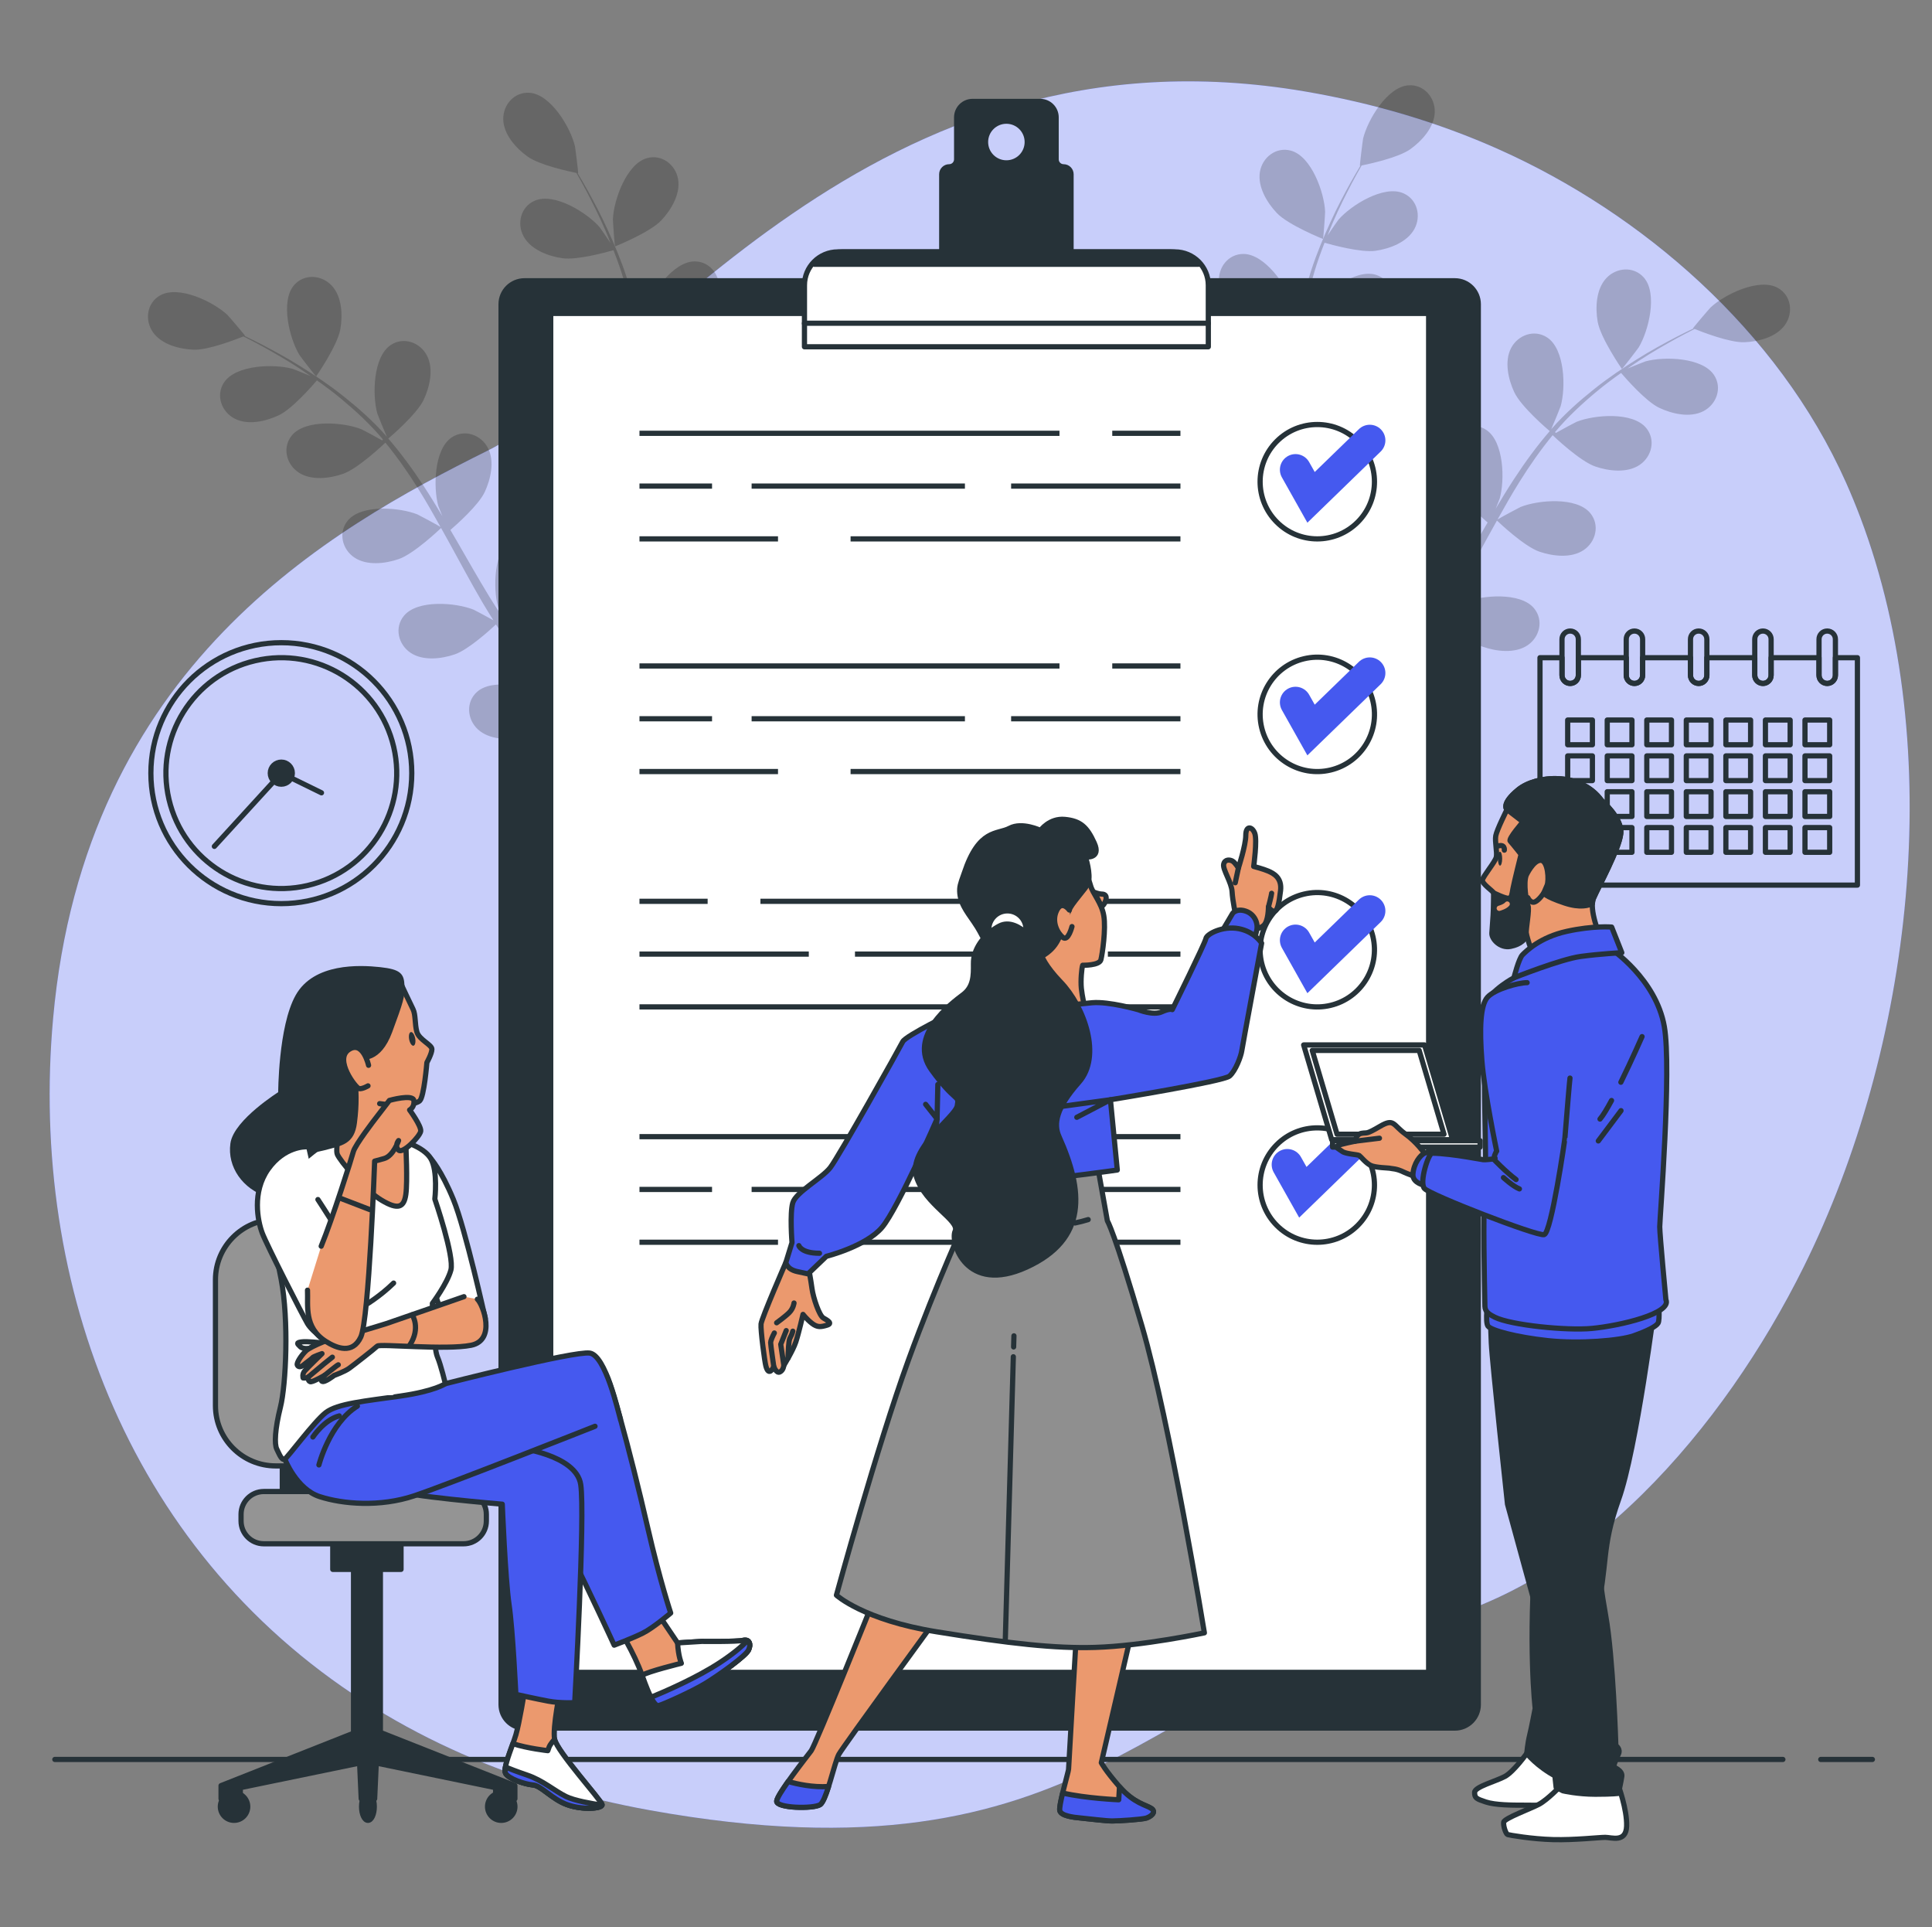 <?xml version="1.0" encoding="UTF-8"?> <svg xmlns="http://www.w3.org/2000/svg" width="371" height="370" viewBox="0 0 371 370" fill="none"><rect x="0" y="0" width="371" height="370" fill="#808080" stroke="none"/><path d="M346.365 243.223C331.083 274.037 303.982 305.982 271.007 312.122C221.184 321.404 209.868 362.844 124.871 347.557C111.619 345.175 99.569 341.48 88.683 336.693C82.831 334.12 77.317 331.222 72.14 328.039C25.133 299.209 5.566 246.911 10.197 195.529C16.279 127.949 63.3 101.606 93.586 86.547C123.872 71.488 167.033 3.272 250.713 17.579C263.47 19.766 276.007 23.389 287.913 28.723C315.093 40.882 341.388 63.281 354.493 92.656C355.476 94.863 356.395 97.11 357.259 99.389C374.094 143.978 367.201 201.214 346.365 243.223Z" fill="#4559EF"></path><path opacity="0.7" d="M346.365 243.223C331.083 274.037 303.982 305.982 271.007 312.122C221.184 321.404 209.868 362.844 124.871 347.557C111.619 345.175 99.569 341.48 88.683 336.693C82.831 334.12 77.317 331.222 72.14 328.039C25.133 299.209 5.566 246.911 10.197 195.529C16.279 127.949 63.3 101.606 93.586 86.547C123.872 71.488 167.033 3.272 250.713 17.579C263.47 19.766 276.007 23.389 287.913 28.723C315.093 40.882 341.388 63.281 354.493 92.656C355.476 94.863 356.395 97.11 357.259 99.389C374.094 143.978 367.201 201.214 346.365 243.223Z" fill="white"></path><path d="M349.637 337.794H359.552" stroke="#263238" stroke-miterlimit="10" stroke-linecap="round" stroke-linejoin="round"></path><path d="M10.531 337.794H342.365" stroke="#263238" stroke-miterlimit="10" stroke-linecap="round" stroke-linejoin="round"></path><g opacity="0.2"><path d="M245.169 40.878C247.369 43.212 254.046 45.88 254.052 45.882C254.121 45.91 254.475 40.947 254.461 40.631C254.303 36.977 251.849 30.01 247.901 28.924C245.055 28.141 242.413 30.196 241.941 32.988C241.459 35.838 243.294 38.891 245.169 40.878Z" fill="black"></path><path d="M311.448 70.833C311.49 70.894 314.523 66.95 314.686 66.679C316.57 63.544 318.367 56.38 315.672 53.295C313.731 51.073 310.394 51.329 308.46 53.397C306.485 55.509 306.332 59.068 306.799 61.759C307.348 64.919 311.445 70.828 311.448 70.833Z" fill="black"></path><path d="M341.399 55.276C337.824 53.277 331.186 56.514 328.507 59.004C328.275 59.22 325.042 63.002 325.112 63.031C325.112 63.031 325.176 63.057 325.192 63.064C324.139 63.566 323.017 64.119 321.804 64.745C319.571 65.921 317.06 67.271 314.425 68.923C311.789 70.568 308.969 72.43 306.177 74.658C303.376 76.887 300.542 79.376 297.955 82.318C297.926 82.351 297.9 82.39 297.87 82.423C298.359 81.328 299.626 78.219 299.696 77.969C300.686 74.448 300.527 67.063 297.114 64.799C294.654 63.169 291.503 64.297 290.184 66.803C288.838 69.362 289.629 72.834 290.79 75.307C292.1 78.095 297.188 82.423 297.594 82.767C295.156 85.59 292.882 88.687 290.754 91.947C289.536 93.81 288.366 95.723 287.218 97.657C287.611 96.696 287.955 95.834 287.99 95.708C288.979 92.188 288.82 84.802 285.407 82.539C282.947 80.908 279.796 82.037 278.478 84.542C277.131 87.101 277.923 90.573 279.084 93.046C280.262 95.555 284.526 99.332 285.667 100.316C285.235 101.063 284.794 101.804 284.365 102.551C282.302 106.14 280.259 109.731 278.147 113.191C277.403 114.411 276.626 115.585 275.853 116.762C276.201 115.908 276.487 115.187 276.519 115.072C277.508 111.55 277.35 104.166 273.935 101.902C271.476 100.271 268.325 101.4 267.006 103.905C265.66 106.463 266.452 109.936 267.613 112.409C268.737 114.803 272.642 118.324 273.993 119.501C273.164 120.682 272.338 121.867 271.482 122.975C270.88 123.718 270.352 124.476 269.707 125.189C269.083 125.908 268.465 126.62 267.852 127.325C266.623 128.64 265.363 130.004 264.132 131.256C263.282 132.133 262.457 132.954 261.628 133.783C262.383 132.578 263.809 130.187 263.906 129.973C264.91 127.76 265.664 123.788 265.172 120.561C265.323 120.236 265.444 119.898 265.531 119.549C266.213 116.801 264.611 113.862 261.69 113.443C257.635 112.862 252.604 118.269 250.999 121.556C250.904 121.75 250.113 123.968 249.636 125.376C249.791 124.506 249.95 123.663 250.098 122.765C250.402 120.992 250.654 119.214 250.932 117.301C251.033 116.373 251.136 115.435 251.239 114.489C251.362 113.552 251.372 112.547 251.445 111.567C251.563 109.291 251.573 106.979 251.531 104.649C253.085 104.912 258.614 105.765 261.271 105.081C263.917 104.401 267.097 102.798 268.212 100.131C269.302 97.519 268.165 94.371 265.34 93.514C261.421 92.324 255.628 96.907 253.544 99.913C253.414 100.1 252.161 102.425 251.498 103.716C251.462 102.315 251.433 100.918 251.35 99.503C251.112 95.418 250.745 91.291 250.396 87.171C250.288 85.909 250.197 84.651 250.099 83.391C250.651 83.491 257.202 84.647 260.178 83.882C262.824 83.202 266.005 81.6 267.119 78.931C268.21 76.319 267.072 73.171 264.248 72.314C260.328 71.125 254.536 75.708 252.452 78.713C252.295 78.939 250.497 82.287 250.082 83.161C249.87 80.388 249.683 77.621 249.612 74.886C249.507 71.113 249.612 67.406 249.98 63.821C250.237 63.868 257.068 65.106 260.117 64.322C262.762 63.642 265.943 62.04 267.057 59.371C268.149 56.759 267.01 53.611 264.187 52.754C260.267 51.565 254.474 56.148 252.39 59.153C252.253 59.351 250.88 61.901 250.256 63.129C250.133 63.091 250.156 63.098 250.033 63.06C250.473 59.224 251.383 55.565 252.403 52.181C252.991 50.22 253.661 48.378 254.354 46.601C255.602 46.962 261.327 48.549 264.149 48.146C266.854 47.761 270.191 46.518 271.592 43.988C272.963 41.512 272.177 38.257 269.464 37.096C265.699 35.484 259.438 39.403 257.037 42.161C256.907 42.311 255.748 43.983 254.921 45.213C255.246 44.416 255.567 43.587 255.894 42.83C257.112 39.983 258.404 37.45 259.566 35.217C260.237 33.953 260.869 32.822 261.472 31.771C262.882 31.486 268.551 30.267 270.827 28.639C273.05 27.05 275.439 24.409 275.517 21.519C275.592 18.689 273.395 16.163 270.453 16.382C266.368 16.687 262.617 23.049 261.757 26.604C261.683 26.911 261.073 31.849 261.147 31.835C261.147 31.835 261.216 31.822 261.232 31.818C260.632 32.818 260.001 33.898 259.334 35.09C258.121 37.302 256.77 39.813 255.484 42.645C254.192 45.471 252.867 48.579 251.768 51.977C250.662 55.383 249.671 59.022 249.136 62.903C249.13 62.946 249.129 62.993 249.123 63.037C248.928 61.853 248.269 58.561 248.189 58.314C247.072 54.832 242.866 48.76 238.77 48.755C235.819 48.751 233.813 51.431 234.095 54.248C234.383 57.125 236.959 59.585 239.292 61.007C241.922 62.611 248.554 63.413 249.082 63.475C248.606 67.176 248.418 71.013 248.442 74.906C248.452 77.132 248.533 79.373 248.642 81.619C248.44 80.601 248.251 79.692 248.211 79.568C247.093 76.085 242.887 70.013 238.791 70.008C235.84 70.004 233.834 72.684 234.117 75.501C234.405 78.378 236.981 80.838 239.314 82.26C241.68 83.702 247.321 84.5 248.816 84.692C248.867 85.553 248.908 86.414 248.962 87.275C249.222 91.406 249.498 95.528 249.646 99.579C249.698 101.007 249.698 102.414 249.703 103.823C249.522 102.919 249.362 102.159 249.326 102.046C248.209 98.563 244.002 92.492 239.907 92.487C236.955 92.484 234.949 95.163 235.232 97.98C235.521 100.857 238.097 103.316 240.429 104.738C242.688 106.115 247.887 106.898 249.663 107.134C249.624 108.576 249.587 110.022 249.484 111.418C249.393 112.37 249.37 113.292 249.225 114.243C249.101 115.187 248.979 116.122 248.857 117.049C248.557 118.823 248.259 120.656 247.923 122.38C247.699 123.58 247.463 124.72 247.228 125.869C247.193 124.448 247.063 121.666 247.026 121.435C246.45 117.823 243.212 111.184 239.164 110.559C236.247 110.109 233.858 112.453 233.711 115.281C233.56 118.168 235.734 120.989 237.823 122.748C240.125 124.684 246.298 126.441 247.071 126.655C246.676 128.555 246.274 130.4 245.867 132.133C244.483 138.092 243.106 143.008 242.087 146.453L244.64 147.541C244.662 147.462 244.682 147.392 244.704 147.31C245.661 143.797 246.957 138.762 248.236 132.658C248.644 130.73 249.043 128.662 249.432 126.535C249.946 126.547 252.876 126.601 255.616 126.307C256.655 129.217 260.556 133.767 261.063 134.35C259.686 135.717 258.333 137.034 257.037 138.256C252.595 142.462 248.734 145.802 245.984 148.114L248.787 149.308C251.418 146.973 254.851 143.831 258.723 140.001C260.128 138.619 261.601 137.114 263.099 135.553C263.744 136.004 269.042 139.653 272.005 140.194C274.692 140.684 278.251 140.562 280.381 138.606C282.466 136.691 282.751 133.356 280.546 131.395C277.485 128.673 270.305 130.407 267.154 132.264C266.968 132.373 265.084 133.787 263.91 134.698C264.519 134.058 265.117 133.443 265.735 132.776C266.967 131.465 268.158 130.12 269.444 128.678C270.041 127.961 270.644 127.235 271.252 126.502C271.872 125.789 272.435 124.956 273.036 124.178C274.39 122.345 275.674 120.423 276.924 118.457C278.074 119.533 282.215 123.295 284.809 124.191C287.391 125.083 290.928 125.502 293.329 123.891C295.68 122.314 296.467 119.06 294.584 116.787C291.971 113.633 284.611 114.26 281.215 115.617C281.003 115.702 278.676 116.95 277.411 117.66C278.153 116.472 278.9 115.29 279.611 114.065C281.667 110.526 283.637 106.881 285.619 103.253C286.225 102.141 286.843 101.041 287.457 99.937C287.862 100.324 292.687 104.902 295.592 105.906C298.174 106.798 301.711 107.216 304.113 105.606C306.464 104.029 307.251 100.775 305.368 98.503C302.755 95.35 295.394 95.976 291.999 97.333C291.743 97.435 288.397 99.235 287.569 99.736C288.922 97.305 290.293 94.895 291.741 92.575C293.736 89.37 295.868 86.335 298.153 83.549C298.341 83.73 303.356 88.531 306.331 89.559C308.913 90.451 312.45 90.87 314.852 89.259C317.203 87.682 317.99 84.428 316.107 82.156C313.494 79.002 306.134 79.628 302.739 80.986C302.516 81.075 299.966 82.444 298.767 83.123C298.685 83.024 298.7 83.042 298.618 82.943C301.101 79.987 303.878 77.437 306.595 75.178C308.167 73.867 309.742 72.7 311.3 71.601C312.142 72.591 316.042 77.072 318.617 78.293C321.086 79.463 324.555 80.268 327.119 78.931C329.629 77.621 330.769 74.474 329.147 72.008C326.896 68.587 319.511 68.401 315.987 69.377C315.796 69.43 313.907 70.186 312.539 70.755C313.25 70.269 313.975 69.755 314.664 69.303C317.252 67.601 319.726 66.202 321.927 64.98C323.185 64.295 324.335 63.701 325.418 63.157C326.752 63.697 332.152 65.806 334.949 65.705C337.679 65.606 341.129 64.722 342.788 62.353C344.413 60.035 343.974 56.716 341.399 55.276Z" fill="black"></path></g><g opacity="0.2"><path d="M126.989 42.308C124.789 44.642 118.111 47.31 118.106 47.312C118.036 47.34 117.682 42.377 117.696 42.061C117.854 38.407 120.308 31.44 124.257 30.354C127.101 29.572 129.744 31.627 130.216 34.418C130.698 37.269 128.863 40.321 126.989 42.308Z" fill="black"></path><path d="M60.711 72.264C60.669 72.325 57.636 68.381 57.473 68.11C55.589 64.976 53.792 57.811 56.487 54.726C58.428 52.504 61.766 52.76 63.699 54.828C65.674 56.94 65.827 60.499 65.36 63.19C64.811 66.35 60.714 72.26 60.711 72.264Z" fill="black"></path><path d="M30.758 56.707C34.333 54.708 40.971 57.946 43.65 60.436C43.882 60.651 47.115 64.433 47.045 64.462C47.045 64.462 46.981 64.489 46.965 64.495C48.018 64.998 49.139 65.55 50.353 66.177C52.586 67.352 55.097 68.702 57.731 70.355C60.368 71.999 63.188 73.861 65.98 76.089C68.781 78.318 71.615 80.807 74.202 83.749C74.231 83.783 74.257 83.821 74.287 83.854C73.798 82.759 72.531 79.65 72.46 79.4C71.471 75.879 71.629 68.494 75.043 66.231C77.503 64.6 80.654 65.728 81.973 68.234C83.32 70.793 82.528 74.265 81.367 76.738C80.058 79.526 74.97 83.854 74.564 84.198C77.002 87.022 79.275 90.118 81.403 93.378C82.621 95.241 83.791 97.154 84.94 99.088C84.547 98.127 84.203 97.265 84.168 97.14C83.179 93.619 83.338 86.234 86.751 83.971C89.21 82.34 92.361 83.468 93.68 85.973C95.027 88.532 94.235 92.004 93.074 94.477C91.896 96.986 87.632 100.763 86.49 101.748C86.923 102.494 87.363 103.235 87.793 103.983C89.856 107.572 91.899 111.163 94.011 114.623C94.754 115.843 95.531 117.017 96.305 118.194C95.957 117.34 95.671 116.619 95.639 116.504C94.649 112.982 94.808 105.598 98.222 103.334C100.681 101.703 103.833 102.832 105.151 105.337C106.498 107.895 105.706 111.368 104.545 113.841C103.421 116.235 99.516 119.756 98.164 120.933C98.993 122.114 99.82 123.299 100.676 124.407C101.278 125.15 101.805 125.907 102.45 126.62C103.075 127.34 103.693 128.052 104.306 128.757C105.535 130.072 106.794 131.436 108.026 132.688C108.875 133.565 109.701 134.386 110.53 135.215C109.775 134.01 108.348 131.618 108.252 131.405C107.248 129.192 106.494 125.22 106.985 121.993C106.835 121.668 106.714 121.329 106.627 120.981C105.945 118.233 107.547 115.294 110.468 114.875C114.522 114.294 119.554 119.701 121.158 122.988C121.253 123.182 122.044 125.4 122.522 126.808C122.367 125.937 122.208 125.095 122.06 124.197C121.756 122.424 121.504 120.646 121.226 118.733C121.124 117.805 121.022 116.867 120.919 115.921C120.795 114.984 120.785 113.979 120.713 112.999C120.595 110.723 120.585 108.411 120.626 106.082C119.073 106.344 113.544 107.198 110.886 106.514C108.241 105.834 105.06 104.231 103.945 101.563C102.855 98.951 103.992 95.803 106.816 94.946C110.736 93.757 116.529 98.34 118.613 101.346C118.743 101.533 119.996 103.858 120.659 105.149C120.695 103.748 120.724 102.351 120.807 100.936C121.044 96.85 121.412 92.723 121.761 88.604C121.869 87.342 121.96 86.084 122.058 84.824C121.505 84.924 114.955 86.079 111.979 85.314C109.333 84.634 106.152 83.032 105.038 80.364C103.947 77.752 105.085 74.604 107.909 73.747C111.829 72.558 117.621 77.14 119.705 80.145C119.862 80.372 121.659 83.72 122.075 84.594C122.287 81.82 122.473 79.053 122.545 76.319C122.65 72.546 122.545 68.838 122.177 65.254C121.92 65.3 115.089 66.538 112.04 65.755C109.395 65.075 106.213 63.472 105.1 60.804C104.008 58.192 105.147 55.043 107.971 54.187C111.891 52.998 117.683 57.581 119.767 60.586C119.904 60.783 121.278 63.334 121.901 64.561C122.024 64.523 122.002 64.531 122.125 64.493C121.685 60.657 120.775 56.998 119.755 53.614C119.167 51.653 118.497 49.811 117.804 48.034C116.556 48.395 110.831 49.982 108.009 49.579C105.305 49.194 101.967 47.95 100.566 45.421C99.195 42.944 99.98 39.69 102.693 38.529C106.458 36.917 112.719 40.835 115.121 43.594C115.251 43.743 116.41 45.416 117.237 46.646C116.912 45.849 116.591 45.02 116.265 44.262C115.046 41.415 113.754 38.883 112.592 36.65C111.921 35.385 111.289 34.255 110.687 33.204C109.276 32.919 103.608 31.699 101.331 30.071C99.109 28.483 96.719 25.841 96.641 22.952C96.566 20.121 98.763 17.596 101.705 17.814C105.79 18.119 109.541 24.482 110.401 28.037C110.475 28.344 111.086 33.282 111.012 33.268C111.012 33.268 110.943 33.255 110.926 33.251C111.527 34.251 112.158 35.33 112.825 36.523C114.037 38.735 115.389 41.246 116.675 44.078C117.967 46.904 119.291 50.012 120.39 53.41C121.497 56.816 122.487 60.454 123.022 64.335C123.028 64.379 123.029 64.426 123.035 64.469C123.23 63.285 123.89 59.994 123.969 59.747C125.086 56.264 129.292 50.193 133.388 50.187C136.34 50.184 138.346 52.863 138.064 55.681C137.775 58.557 135.199 61.017 132.867 62.44C130.236 64.043 123.604 64.846 123.077 64.908C123.552 68.609 123.74 72.446 123.717 76.338C123.706 78.564 123.626 80.806 123.517 83.052C123.719 82.033 123.908 81.124 123.947 81C125.066 77.518 129.272 71.446 133.367 71.441C136.318 71.437 138.324 74.117 138.042 76.934C137.754 79.811 135.177 82.271 132.844 83.692C130.478 85.135 124.838 85.933 123.342 86.125C123.291 86.986 123.25 87.847 123.196 88.707C122.937 92.839 122.66 96.96 122.513 101.011C122.46 102.439 122.461 103.847 122.456 105.256C122.636 104.352 122.796 103.592 122.832 103.478C123.95 99.996 128.156 93.924 132.252 93.919C135.203 93.916 137.209 96.596 136.926 99.413C136.638 102.289 134.062 104.749 131.729 106.171C129.471 107.548 124.272 108.331 122.496 108.567C122.535 110.009 122.571 111.454 122.674 112.851C122.766 113.802 122.788 114.725 122.933 115.676C123.057 116.62 123.179 117.555 123.301 118.481C123.601 120.256 123.899 122.089 124.235 123.812C124.46 125.012 124.696 126.153 124.93 127.302C124.966 125.88 125.095 123.099 125.132 122.867C125.709 119.256 128.946 112.617 132.995 111.991C135.911 111.541 138.3 113.886 138.448 116.713C138.599 119.601 136.425 122.422 134.335 124.181C132.033 126.116 125.86 127.873 125.087 128.088C125.482 129.987 125.883 131.832 126.291 133.566C127.675 139.525 129.053 144.44 130.072 147.886L127.518 148.974C127.497 148.894 127.477 148.824 127.454 148.743C126.498 145.229 125.201 140.195 123.922 134.091C123.514 132.163 123.116 130.095 122.726 127.967C122.212 127.98 119.283 128.034 116.542 127.739C115.503 130.649 111.603 135.199 111.095 135.782C112.472 137.149 113.825 138.466 115.122 139.687C119.563 143.894 123.424 147.233 126.174 149.545L123.371 150.739C120.74 148.404 117.307 145.263 113.435 141.432C112.031 140.05 110.557 138.545 109.059 136.984C108.414 137.435 103.116 141.084 100.154 141.625C97.466 142.115 93.906 141.993 91.778 140.037C89.692 138.122 89.407 134.787 91.612 132.826C94.673 130.104 101.853 131.838 105.004 133.694C105.19 133.804 107.074 135.217 108.248 136.129C107.639 135.489 107.041 134.873 106.424 134.206C105.191 132.896 104.001 131.55 102.714 130.109C102.117 129.391 101.514 128.665 100.906 127.932C100.287 127.219 99.723 126.387 99.123 125.609C97.769 123.776 96.485 121.853 95.235 119.887C94.084 120.963 89.943 124.725 87.349 125.621C84.767 126.513 81.23 126.932 78.83 125.321C76.479 123.744 75.691 120.49 77.574 118.218C80.187 115.064 87.547 115.69 90.944 117.048C91.155 117.132 93.482 118.381 94.748 119.09C94.006 117.902 93.258 116.721 92.547 115.495C90.491 111.957 88.522 108.311 86.54 104.683C85.934 103.571 85.316 102.471 84.702 101.367C84.297 101.754 79.471 106.333 76.566 107.336C73.984 108.228 70.447 108.647 68.046 107.036C65.695 105.459 64.908 102.206 66.791 99.934C69.404 96.78 76.764 97.406 80.159 98.763C80.415 98.865 83.762 100.666 84.591 101.166C83.237 98.735 81.866 96.326 80.418 94.005C78.423 90.8 76.291 87.765 74.006 84.979C73.818 85.16 68.803 89.962 65.828 90.989C63.246 91.881 59.709 92.3 57.307 90.689C54.956 89.112 54.169 85.858 56.052 83.587C58.665 80.433 66.025 81.059 69.421 82.416C69.644 82.505 72.193 83.874 73.392 84.554C73.474 84.454 73.459 84.472 73.541 84.373C71.058 81.418 68.281 78.867 65.564 76.608C63.992 75.297 62.417 74.131 60.859 73.031C60.017 74.021 56.117 78.503 53.542 79.724C51.073 80.894 47.604 81.699 45.041 80.362C42.531 79.052 41.391 75.904 43.012 73.439C45.263 70.017 52.648 69.831 56.172 70.807C56.363 70.861 58.252 71.616 59.62 72.185C58.909 71.7 58.184 71.186 57.495 70.733C54.907 69.031 52.433 67.632 50.232 66.41C48.974 65.726 47.824 65.132 46.741 64.587C45.408 65.127 40.007 67.237 37.21 67.135C34.48 67.036 31.03 66.152 29.371 63.783C27.744 61.466 28.183 58.147 30.758 56.707Z" fill="black"></path></g><path d="M352.45 126.269V129.639C352.45 130.509 351.747 131.212 350.877 131.212C350.007 131.212 349.304 130.509 349.304 129.639V126.269H340.106V129.639C340.106 130.509 339.403 131.212 338.54 131.212C337.67 131.212 336.967 130.509 336.967 129.639V126.269H327.769V129.639C327.769 130.509 327.066 131.212 326.196 131.212C325.326 131.212 324.623 130.509 324.623 129.639V126.269H315.433V129.639C315.433 130.509 314.73 131.212 313.859 131.212C312.989 131.212 312.286 130.509 312.286 129.639V126.269H303.089V129.639C303.089 130.07 302.915 130.468 302.629 130.753C302.343 131.038 301.947 131.212 301.515 131.212C300.652 131.212 299.949 130.509 299.949 129.639V126.269H295.723V169.931H356.679V126.269H352.45ZM305.789 163.629H301.04V158.887H305.789V163.629ZM305.789 156.75H301.04V152.002H305.789V156.75ZM305.789 149.865H301.04V145.124H305.789V149.865ZM305.789 142.986H301.04V138.237H305.789V142.986ZM313.384 163.629H308.636V158.887H313.384V163.629ZM313.384 156.75H308.636V152.002H313.384V156.75ZM313.384 149.865H308.636V145.124H313.384V149.865ZM313.384 142.986H308.636V138.237H313.384V142.986ZM320.974 163.629H316.232V158.887H320.974V163.629ZM320.974 156.75H316.232V152.002H320.974V156.75ZM320.974 149.865H316.232V145.124H320.974V149.865ZM320.974 142.986H316.232V138.237H320.974V142.986ZM328.57 163.629H323.821V158.887H328.57V163.629ZM328.57 156.75H323.821V152.002H328.57V156.75ZM328.57 149.865H323.821V145.124H328.57V149.865ZM328.57 142.986H323.821V138.237H328.57V142.986ZM336.165 163.629H331.417V158.887H336.165V163.629ZM336.165 156.75H331.417V152.002H336.165V156.75ZM336.165 149.865H331.417V145.124H336.165V149.865ZM336.165 142.986H331.417V138.237H336.165V142.986ZM343.761 163.629H339.013V158.887H343.761V163.629ZM343.761 156.75H339.013V152.002H343.761V156.75ZM343.761 149.865H339.013V145.124H343.761V149.865ZM343.761 142.986H339.013V138.237H343.761V142.986ZM351.351 163.629H346.609V158.887H351.351V163.629ZM351.351 156.75H346.609V152.002H351.351V156.75ZM351.351 149.865H346.609V145.124H351.351V149.865ZM351.351 142.986H346.609V138.237H351.351V142.986Z" stroke="#263238" stroke-miterlimit="10" stroke-linecap="round" stroke-linejoin="round"></path><path d="M352.451 122.725V129.639C352.451 130.509 351.748 131.212 350.878 131.212C350.008 131.212 349.305 130.509 349.305 129.639V122.725C349.305 121.855 350.008 121.152 350.878 121.152C351.309 121.152 351.707 121.326 351.992 121.611C352.277 121.896 352.451 122.286 352.451 122.725Z" stroke="#263238" stroke-miterlimit="10" stroke-linecap="round" stroke-linejoin="round"></path><path d="M340.105 122.725V129.639C340.105 130.509 339.402 131.212 338.538 131.212C337.668 131.212 336.965 130.509 336.965 129.639V122.725C336.965 121.855 337.668 121.152 338.538 121.152C338.97 121.152 339.359 121.326 339.645 121.611C339.931 121.896 340.105 122.286 340.105 122.725Z" stroke="#263238" stroke-miterlimit="10" stroke-linecap="round" stroke-linejoin="round"></path><path d="M327.768 122.725V129.639C327.768 130.509 327.065 131.212 326.194 131.212C325.324 131.212 324.621 130.509 324.621 129.639V122.725C324.621 121.855 325.324 121.152 326.194 121.152C326.633 121.152 327.023 121.326 327.308 121.611C327.593 121.896 327.768 122.286 327.768 122.725Z" stroke="#263238" stroke-miterlimit="10" stroke-linecap="round" stroke-linejoin="round"></path><path d="M315.432 122.725V129.639C315.432 130.509 314.729 131.212 313.858 131.212C312.988 131.212 312.285 130.509 312.285 129.639V122.725C312.285 121.855 312.988 121.152 313.858 121.152C314.297 121.152 314.687 121.326 314.972 121.611C315.258 121.896 315.432 122.286 315.432 122.725Z" stroke="#263238" stroke-miterlimit="10" stroke-linecap="round" stroke-linejoin="round"></path><path d="M303.089 122.725V129.639C303.089 130.07 302.915 130.468 302.63 130.753C302.344 131.038 301.947 131.212 301.516 131.212C300.652 131.212 299.949 130.509 299.949 129.639V122.725C299.949 122.286 300.123 121.896 300.409 121.611C300.694 121.326 301.084 121.152 301.516 121.152C302.386 121.151 303.089 121.855 303.089 122.725Z" stroke="#263238" stroke-miterlimit="10" stroke-linecap="round" stroke-linejoin="round"></path><path d="M54.022 173.486C67.856 173.486 79.071 162.271 79.071 148.437C79.071 134.603 67.856 123.388 54.022 123.388C40.188 123.388 28.973 134.603 28.973 148.437C28.973 162.271 40.188 173.486 54.022 173.486Z" stroke="#263238" stroke-miterlimit="10" stroke-linecap="round" stroke-linejoin="round"></path><path d="M59.06 170.007C70.977 167.225 78.383 155.31 75.601 143.393C72.82 131.476 60.904 124.071 48.987 126.852C37.071 129.634 29.665 141.549 32.447 153.466C35.228 165.383 47.144 172.788 59.06 170.007Z" stroke="#263238" stroke-miterlimit="10" stroke-linecap="round" stroke-linejoin="round"></path><path d="M54.019 150.553C55.188 150.553 56.135 149.606 56.135 148.437C56.135 147.268 55.188 146.32 54.019 146.32C52.85 146.32 51.902 147.268 51.902 148.437C51.902 149.606 52.85 150.553 54.019 150.553Z" fill="#263238" stroke="#263238" stroke-miterlimit="10" stroke-linecap="round" stroke-linejoin="round"></path><path d="M61.733 152.208L54.022 148.437L41.164 162.492" stroke="#263238" stroke-miterlimit="10" stroke-linecap="round" stroke-linejoin="round"></path><path d="M279.377 331.768H100.717C98.233 331.768 96.219 329.754 96.219 327.269V58.407C96.219 55.922 98.233 53.908 100.717 53.908H279.378C281.862 53.908 283.876 55.922 283.876 58.407V327.269C283.875 329.754 281.862 331.768 279.377 331.768Z" fill="#263238" stroke="#263238" stroke-miterlimit="10" stroke-linecap="round" stroke-linejoin="round"></path><path d="M274.339 60.18H105.754V321.07H274.339V60.18Z" fill="white" stroke="#263238" stroke-miterlimit="10" stroke-linecap="round" stroke-linejoin="round"></path><path d="M213.586 127.858H226.677" stroke="#263238" stroke-miterlimit="10"></path><path d="M122.797 127.858H203.452" stroke="#263238" stroke-miterlimit="10"></path><path d="M194.164 137.993H226.68" stroke="#263238" stroke-miterlimit="10"></path><path d="M144.332 137.993H185.293" stroke="#263238" stroke-miterlimit="10"></path><path d="M122.797 137.993H136.733" stroke="#263238" stroke-miterlimit="10"></path><path d="M163.336 148.127H226.678" stroke="#263238" stroke-miterlimit="10"></path><path d="M122.797 148.127H149.4" stroke="#263238" stroke-miterlimit="10"></path><path d="M255.497 147.835C261.396 146.433 265.042 140.514 263.64 134.614C262.238 128.715 256.32 125.069 250.42 126.471C244.521 127.873 240.875 133.792 242.277 139.691C243.679 145.591 249.598 149.236 255.497 147.835Z" stroke="#263238" stroke-miterlimit="10"></path><path d="M135.887 173.041H122.797" stroke="#263238" stroke-miterlimit="10"></path><path d="M226.679 173.041H146.023" stroke="#263238" stroke-miterlimit="10"></path><path d="M155.312 183.176H122.797" stroke="#263238" stroke-miterlimit="10"></path><path d="M205.141 183.176H164.18" stroke="#263238" stroke-miterlimit="10"></path><path d="M226.678 183.176H212.742" stroke="#263238" stroke-miterlimit="10"></path><path d="M186.139 193.311H122.797" stroke="#263238" stroke-miterlimit="10"></path><path d="M226.678 193.311H200.074" stroke="#263238" stroke-miterlimit="10"></path><path d="M255.493 193.019C261.392 191.617 265.038 185.698 263.636 179.798C262.235 173.899 256.316 170.253 250.416 171.655C244.517 173.057 240.871 178.976 242.273 184.875C243.675 190.775 249.594 194.421 255.493 193.019Z" stroke="#263238" stroke-miterlimit="10"></path><path d="M213.586 218.226H226.677" stroke="#263238" stroke-miterlimit="10"></path><path d="M122.797 218.226H203.452" stroke="#263238" stroke-miterlimit="10"></path><path d="M194.164 228.36H226.68" stroke="#263238" stroke-miterlimit="10"></path><path d="M144.332 228.36H185.293" stroke="#263238" stroke-miterlimit="10"></path><path d="M122.797 228.36H136.733" stroke="#263238" stroke-miterlimit="10"></path><path d="M163.336 238.496H226.678" stroke="#263238" stroke-miterlimit="10"></path><path d="M122.797 238.496H149.4" stroke="#263238" stroke-miterlimit="10"></path><path d="M260.72 235.279C265.008 230.991 265.008 224.04 260.72 219.752C256.433 215.464 249.481 215.464 245.193 219.752C240.906 224.04 240.906 230.991 245.193 235.279C249.481 239.567 256.433 239.567 260.72 235.279Z" stroke="#263238" stroke-miterlimit="10"></path><path d="M204.239 32.025C203.448 32.025 202.807 31.384 202.807 30.593V22.528C202.807 20.842 201.441 19.475 199.755 19.475H186.756C185.07 19.475 183.704 20.842 183.704 22.528V30.593C183.704 31.384 183.063 32.025 182.272 32.025C181.481 32.025 180.84 32.666 180.84 33.457V55.304H205.672V33.457C205.671 32.666 205.03 32.025 204.239 32.025ZM193.256 31.273C191.044 31.273 189.251 29.48 189.251 27.268C189.251 25.056 191.044 23.263 193.256 23.263C195.467 23.263 197.26 25.056 197.26 27.268C197.26 29.48 195.467 31.273 193.256 31.273Z" fill="#263238" stroke="#263238" stroke-miterlimit="10" stroke-linecap="round" stroke-linejoin="round"></path><path d="M232.033 62.12H154.48V54.761C154.48 51.226 157.345 48.362 160.879 48.362H225.634C229.168 48.362 232.032 51.227 232.032 54.761V62.12H232.033Z" fill="white" stroke="#263238" stroke-miterlimit="10" stroke-linecap="round" stroke-linejoin="round"></path><path d="M156.402 50.741H230.113C228.778 49.282 226.864 48.362 224.731 48.362H161.785C159.652 48.362 157.738 49.282 156.402 50.741Z" fill="#263238" stroke="#263238" stroke-miterlimit="10" stroke-linecap="round" stroke-linejoin="round"></path><path d="M232.033 62.056H154.48V66.578H232.033V62.056Z" fill="white" stroke="#263238" stroke-miterlimit="10" stroke-linecap="round" stroke-linejoin="round"></path><path d="M248.777 180.511L251.761 185.817L263.035 174.875" stroke="#4559EF" stroke-width="6" stroke-miterlimit="10" stroke-linecap="round"></path><path d="M248.777 134.85L251.761 140.155L263.035 129.213" stroke="#4559EF" stroke-width="6" stroke-miterlimit="10" stroke-linecap="round"></path><path d="M213.586 83.19H226.677" stroke="#263238" stroke-miterlimit="10"></path><path d="M122.797 83.19H203.452" stroke="#263238" stroke-miterlimit="10"></path><path d="M194.164 93.324H226.68" stroke="#263238" stroke-miterlimit="10"></path><path d="M144.332 93.324H185.293" stroke="#263238" stroke-miterlimit="10"></path><path d="M122.797 93.324H136.733" stroke="#263238" stroke-miterlimit="10"></path><path d="M163.336 103.459H226.678" stroke="#263238" stroke-miterlimit="10"></path><path d="M122.797 103.459H149.4" stroke="#263238" stroke-miterlimit="10"></path><path d="M260.72 100.244C265.008 95.956 265.008 89.005 260.72 84.717C256.433 80.429 249.481 80.429 245.193 84.717C240.906 89.005 240.906 95.956 245.193 100.244C249.481 104.532 256.433 104.532 260.72 100.244Z" stroke="#263238" stroke-miterlimit="10"></path><path d="M248.777 90.181L251.761 95.487L263.035 84.545" stroke="#4559EF" stroke-width="6" stroke-miterlimit="10" stroke-linecap="round"></path><path d="M247.199 223.597L250.184 228.902L261.457 217.96" stroke="#4559EF" stroke-width="6" stroke-miterlimit="10" stroke-linecap="round"></path><path d="M307.538 153.679C307.538 153.679 311.538 157.064 311.23 160.038C310.922 163.012 306.923 170.293 306 172.448C305.077 174.602 307.23 179.729 307.23 179.729L293.898 184.242C293.898 184.242 294.206 182.601 293.898 181.883C293.59 181.165 293.077 179.216 293.077 179.216C293.077 179.216 291.026 179.933 290.411 180.138C289.795 180.343 287.642 179.318 287.539 178.395C287.436 177.472 287.436 176.856 287.334 175.523C287.231 174.19 287.026 171.831 286.821 171.42C286.616 171.01 284.565 169.677 284.668 168.959C284.771 168.241 287.129 165.472 287.334 164.549C287.539 163.626 287.026 161.575 287.231 160.446C287.436 159.318 289.385 155.421 289.385 155.421C289.385 155.421 288.155 154.395 291.539 151.626C294.923 148.859 303.436 148.039 307.538 153.679Z" fill="#EB996E" stroke="#263238" stroke-miterlimit="10" stroke-linecap="round" stroke-linejoin="round"></path><path d="M307.538 153.679C303.435 148.038 294.923 148.859 291.538 151.628C288.153 154.397 289.385 155.422 289.385 155.422L292.462 157.782C292.462 157.782 289.59 161.063 290 161.474C290.411 161.884 292.667 164.756 292.667 164.756L292.469 165.712L292.063 164.159C292.063 164.159 290.788 169.26 290.548 170.535C290.309 171.81 290.309 172.289 289.751 172.448C289.193 172.607 286.821 171.423 286.821 171.423C286.821 171.423 286.802 174.441 286.722 175.716C286.642 176.991 286.563 178.028 286.483 179.143C286.403 180.259 288.077 182.092 290.07 181.694C292.063 181.296 293.134 180.247 293.077 179.217C293.019 178.187 293.736 174.6 293.418 173.883C293.099 173.166 292.497 169.605 293.077 168.038C293.077 168.038 294.41 165.166 295.846 165.166C297.281 165.166 297.486 169.064 297.076 169.986C296.666 170.909 296.461 171.422 296.461 171.422C296.461 171.422 296.461 172.037 300.46 173.37C303.463 174.371 305.136 173.812 305.783 173.47C305.808 173.089 305.873 172.739 305.998 172.447C306.921 170.293 310.921 163.011 311.229 160.037C311.537 157.064 307.538 153.679 307.538 153.679Z" fill="#263238" stroke="#263238" stroke-miterlimit="10" stroke-linecap="round" stroke-linejoin="round"></path><path d="M296.464 171.422C296.464 171.422 295.541 172.857 294.72 173.165C293.9 173.473 293.387 172.345 293.387 172.345" stroke="#263238" stroke-miterlimit="10" stroke-linecap="round" stroke-linejoin="round"></path><path d="M287.641 164.858C287.641 165.595 287.824 166.192 288.051 166.192C288.277 166.192 288.461 165.595 288.461 164.858C288.461 164.122 288.277 163.525 288.051 163.525C287.824 163.525 287.641 164.122 287.641 164.858Z" fill="#263238"></path><path d="M288.873 163.217C288.873 163.217 289.078 161.883 287.438 162.499" stroke="#263238" stroke-miterlimit="10" stroke-linecap="round" stroke-linejoin="round"></path><path d="M287.895 174.384C287.895 174.384 289.023 174.076 289.433 173.563" stroke="#EB996E" stroke-miterlimit="10" stroke-linecap="round" stroke-linejoin="round"></path><path d="M250.34 200.617H273.552L278.938 218.809H255.726L250.34 200.617Z" fill="white" stroke="#263238" stroke-miterlimit="10" stroke-linecap="round" stroke-linejoin="round"></path><path d="M251.988 201.667H272.524L277.289 217.76H256.753L251.988 201.667Z" fill="white" stroke="#263238" stroke-miterlimit="10" stroke-linecap="round" stroke-linejoin="round"></path><path d="M255.893 220.23H284.223V218.999H255.893V220.23Z" fill="white" stroke="#263238" stroke-miterlimit="10" stroke-linecap="round" stroke-linejoin="round"></path><path d="M293.184 336.631C293.184 336.631 290.683 340.13 288.996 341.051C287.309 341.971 283.168 343.044 283.168 344.118C283.168 345.192 283.474 345.345 285.315 345.958C287.156 346.572 290.53 346.572 292.371 346.572C294.211 346.572 296.205 346.572 296.819 346.725C297.432 346.878 300.807 347.185 302.34 347.185C303.874 347.185 303.798 343.108 303.798 343.108L293.184 336.631Z" fill="white" stroke="#263238" stroke-miterlimit="10" stroke-linecap="round" stroke-linejoin="round"></path><path d="M317.863 249.721C317.863 249.721 314.233 278.34 310.815 287.876C307.397 297.411 308.836 300.29 306.497 310.005C304.158 319.72 303.798 342.569 303.798 343.109C303.798 343.649 302.718 343.109 298.941 341.13C295.162 339.151 293.184 336.632 293.184 336.632C293.184 336.632 293.363 334.653 293.723 333.214C294.083 331.775 294.803 327.996 294.803 327.996C294.803 327.996 293.363 315.763 294.983 296.152C296.602 276.542 297.322 253.289 297.322 253.289C297.322 253.289 310.486 251.52 317.863 249.721Z" fill="#263238" stroke="#263238" stroke-miterlimit="10" stroke-linecap="round" stroke-linejoin="round"></path><path d="M299.746 342.836C299.746 342.836 297.159 345.53 295.543 346.393C293.926 347.255 288.86 349.087 288.752 349.842C288.644 350.597 289.184 352.106 289.507 352.213C289.831 352.321 294.142 353.075 298.238 353.183C302.334 353.291 307.076 352.752 308.262 352.752C309.447 352.752 312.25 353.829 312.358 350.596C312.466 347.362 310.741 342.728 310.741 342.728C310.741 342.728 305.027 344.452 299.746 342.836Z" fill="white" stroke="#263238" stroke-miterlimit="10" stroke-linecap="round" stroke-linejoin="round"></path><path d="M308.158 260.443C308.158 260.443 306.847 278.953 306.192 284.522C305.538 290.091 306.847 301.883 308.322 310.073C309.796 318.263 310.288 335.133 310.288 335.133C310.288 335.133 311.27 335.788 310.779 336.771C310.288 337.754 309.796 339.228 309.796 339.228C309.796 339.228 311.598 339.883 311.435 341.03C311.271 342.176 310.78 344.306 310.78 344.306C310.78 344.306 309.797 344.47 306.357 344.47C302.918 344.47 300.133 343.815 300.133 343.815L298.823 343.16C298.823 343.16 298.495 340.54 298.495 339.065C298.495 337.591 300.133 336.117 299.969 335.297C299.805 334.478 298.986 329.892 298.331 326.125C297.676 322.358 298.168 320.065 297.021 316.134C295.875 312.203 289.486 288.78 289.486 288.78C289.486 288.78 286.538 261.589 286.374 257.822C286.211 254.054 286.211 252.417 286.211 252.417C286.211 252.417 291.289 248.322 292.435 248.322C293.581 248.322 308.158 260.443 308.158 260.443Z" fill="#263238" stroke="#263238" stroke-miterlimit="10" stroke-linecap="round" stroke-linejoin="round"></path><path d="M285.722 249.615C285.722 249.615 285.161 253.735 285.722 254.578C286.284 255.421 291.153 256.731 297.24 257.387C303.326 258.042 311.098 257.387 313.719 256.451C316.341 255.515 318.026 254.672 318.401 254.016C318.776 253.36 318.495 249.896 318.495 249.896C318.495 249.896 294.243 251.3 285.722 249.615Z" fill="#4559EF" stroke="#263238" stroke-miterlimit="10" stroke-linecap="round" stroke-linejoin="round"></path><path d="M309.383 182.19C309.383 182.19 317.999 187.947 319.599 197.094C321.026 205.249 318.716 233.983 318.716 235.521C318.716 237.059 319.899 249.521 319.899 249.521C321.116 252.143 311.139 254.536 305.667 255.045C300.826 255.495 290.153 254.42 287.076 252.9C286.102 252.419 285.168 251.898 285.144 250.813C285.036 245.792 284.78 232.385 285.112 230.392C285.522 227.93 285.076 213.573 285.076 208.65C285.076 203.727 283.23 196.24 284.871 193.061C286.512 189.882 290.717 187.728 290.717 187.728C290.717 187.728 298.41 181.37 309.383 182.19Z" fill="#4559EF" stroke="#263238" stroke-miterlimit="10" stroke-linecap="round" stroke-linejoin="round"></path><path d="M309.462 211.283C308.599 212.888 307.811 214.201 307.246 214.847" stroke="#263238" stroke-miterlimit="10" stroke-linecap="round" stroke-linejoin="round"></path><path d="M315.322 199.016C315.322 199.016 313.349 203.511 311.254 207.776" stroke="#263238" stroke-miterlimit="10" stroke-linecap="round" stroke-linejoin="round"></path><path d="M311.283 213.232L306.922 219.047" stroke="#263238" stroke-miterlimit="10" stroke-linecap="round" stroke-linejoin="round"></path><path d="M309.487 177.986L311.436 182.908C311.436 182.908 307.333 183.113 303.539 183.626C299.744 184.139 290.719 187.728 290.719 187.728C290.719 187.728 291.642 184.037 292.359 183.318C293.077 182.6 295.744 179.933 300.872 178.806C306 177.678 309.487 177.986 309.487 177.986Z" fill="#4559EF" stroke="#263238" stroke-miterlimit="10" stroke-linecap="round" stroke-linejoin="round"></path><path d="M294.646 224.683C294.646 224.683 293.989 232.43 293.137 232.81C292.284 233.189 271.148 225.82 269.633 225.062C268.117 224.304 267.264 224.399 266.98 224.304C266.696 224.21 264.138 224.21 263.191 223.736C262.243 223.263 261.295 222.03 261.011 221.841C260.727 221.652 258.453 221.557 257.79 221.083C257.127 220.61 256.274 220.231 256.843 219.947C257.411 219.662 260.253 219.094 260.253 219.094C260.253 219.094 260.348 217.767 261.485 217.578C262.621 217.388 262.243 217.862 264.99 216.251C267.738 214.641 267.454 215.967 269.822 217.673C272.191 219.378 273.328 221.273 273.612 221.367C273.896 221.462 282.518 224.683 282.518 224.683H294.646V224.683Z" fill="#EB996E" stroke="#263238" stroke-miterlimit="10" stroke-linecap="round" stroke-linejoin="round"></path><path d="M260.254 219.093L264.896 218.524" stroke="#263238" stroke-miterlimit="10" stroke-linecap="round" stroke-linejoin="round"></path><path d="M275.796 222.121C275.796 222.121 274.489 220.995 273.609 221.367C272.729 221.738 271.451 223.399 271.324 225.443C271.196 227.488 274.518 227.743 274.518 227.743L275.796 222.121Z" fill="#4559EF" stroke="#263238" stroke-miterlimit="10" stroke-linecap="round" stroke-linejoin="round"></path><path d="M293.254 188.657C291.546 188.657 287.043 189.898 285.646 191.452C284.249 193.004 284.093 197.507 284.559 203.563C285.023 209.604 287.396 220.953 287.407 221.007C287.38 220.879 287.114 221.607 287.04 221.738C286.729 222.293 287.521 222.386 286.785 222.505C286.523 222.547 285.097 222.695 284.837 222.651C283.752 222.465 282.667 222.282 281.582 222.1C279.826 221.807 276.794 221.403 275.005 221.403C274.314 221.403 272.494 226.968 273.531 228.178C274.569 229.389 295.139 237.38 296.522 237.034C297.905 236.688 300.549 218.508 300.509 218.423C300.913 213.439 301.396 207.591 301.483 206.978" fill="#4559EF"></path><path d="M293.254 188.657C291.546 188.657 287.043 189.898 285.646 191.452C284.249 193.004 284.093 197.507 284.559 203.563C285.023 209.604 287.396 220.953 287.407 221.007C287.38 220.879 287.114 221.607 287.04 221.738C286.729 222.293 287.521 222.386 286.785 222.505C286.523 222.547 285.097 222.695 284.837 222.651C283.752 222.465 282.667 222.282 281.582 222.1C279.826 221.807 276.794 221.403 275.005 221.403C274.314 221.403 272.494 226.968 273.531 228.178C274.569 229.389 295.139 237.38 296.522 237.034C297.905 236.688 300.549 218.508 300.509 218.423C300.913 213.439 301.396 207.591 301.483 206.978" stroke="#263238" stroke-miterlimit="10" stroke-linecap="round" stroke-linejoin="round"></path><path d="M286.785 222.505C286.785 222.505 289.085 224.932 291.129 226.465" stroke="#263238" stroke-miterlimit="10" stroke-linecap="round" stroke-linejoin="round"></path><path d="M288.703 226.083C288.703 226.083 290.492 227.744 291.77 228.255" stroke="#263238" stroke-miterlimit="10" stroke-linecap="round" stroke-linejoin="round"></path><path d="M211.962 175.818C211.538 173.276 209.844 171.58 209.421 170.027C208.997 168.474 208.009 166.637 208.009 166.637C208.009 166.637 205.518 171.685 204.698 175.889L204.324 175.013L197.307 180.516L196.895 192.761L208.273 193.297C208.273 193.297 207.807 191.27 207.65 189.765C207.494 188.258 207.71 185.874 207.908 185.317C207.908 185.317 211.122 185.39 211.405 184.26C211.689 183.13 212.386 178.36 211.962 175.818Z" fill="#EB996E" stroke="#263238" stroke-miterlimit="10" stroke-linecap="round" stroke-linejoin="round"></path><path d="M210.133 171.313C210.133 171.313 211.044 171.645 211.459 171.645C211.873 171.645 212.619 171.728 212.371 172.722C212.122 173.717 211.542 174.049 211.542 174.049L210.133 171.313Z" fill="#EB996E" stroke="#263238" stroke-miterlimit="10" stroke-linecap="round" stroke-linejoin="round"></path><path d="M206.75 312.816C206.75 312.816 205.196 339.261 205.196 339.68C205.196 340.099 203.24 346.666 203.52 347.643C203.799 348.622 206.034 348.901 207.571 349.04C209.108 349.18 212.321 349.599 213.578 349.599C214.836 349.599 219.307 349.319 220.144 349.04C220.983 348.761 222.1 347.923 221.123 347.224C220.144 346.526 217.77 346.246 214.976 343.033C212.181 339.82 211.483 338.423 211.483 338.423L217.369 313.095L206.75 312.816Z" fill="#EB996E" stroke="#263238" stroke-miterlimit="10" stroke-linecap="round" stroke-linejoin="round"></path><path d="M167.493 307.926C167.493 307.926 156.611 335.004 155.773 336.122C154.934 337.24 149.286 344.379 149.147 345.777C149.007 347.174 156.236 347.307 157.493 346.468C158.75 345.63 160.243 338.358 161.081 336.821C161.92 335.284 180.486 309.882 180.486 309.882L167.493 307.926Z" fill="#EB996E" stroke="#263238" stroke-miterlimit="10" stroke-linecap="round" stroke-linejoin="round"></path><path d="M185.823 229.19L185.617 233.735C185.617 233.735 179.954 245.961 174.436 261.143C168.428 277.671 160.617 306.255 160.617 306.255C160.617 306.255 165.782 311.008 179.832 313.28C193.882 315.553 202.623 316.515 210.264 316.284C219.5 316.004 231.278 313.487 231.278 313.487C231.278 313.487 224.666 272.991 219.294 254.603C213.922 236.214 212.644 234.386 212.644 234.386L210.814 224.135L185.823 229.19Z" fill="#8F8F8F" stroke="#263238" stroke-miterlimit="10" stroke-linecap="round" stroke-linejoin="round"></path><path d="M194.589 260.479L193.051 314.727" stroke="#263238" stroke-miterlimit="10" stroke-linecap="round" stroke-linejoin="round"></path><path d="M194.705 256.463L194.645 258.596" stroke="#263238" stroke-miterlimit="10" stroke-linecap="round" stroke-linejoin="round"></path><path d="M206.438 234.796C207.301 234.615 208.147 234.401 208.962 234.149" stroke="#263238" stroke-miterlimit="10" stroke-linecap="round" stroke-linejoin="round"></path><path d="M188.094 235.182C188.094 235.182 195.769 236.223 203.274 235.311" stroke="#263238" stroke-miterlimit="10" stroke-linecap="round" stroke-linejoin="round"></path><path d="M237.305 175.753C237.305 175.753 236.698 173.021 236.597 171.2C236.495 169.379 234.775 166.95 234.977 165.938C235.179 164.927 236.192 165.028 236.697 165.332C237.203 165.635 237.81 166.647 237.81 166.647C237.81 166.647 239.227 162.295 239.227 160.374C239.227 158.451 240.441 158.654 240.946 159.969C241.452 161.285 240.744 166.343 240.744 166.343C240.744 166.343 242.667 166.849 243.577 167.253C244.488 167.658 246.208 168.468 245.904 170.997C245.601 173.526 245.297 174.944 244.69 174.944C244.082 174.944 243.577 174.134 243.577 174.134C243.577 174.134 243.577 176.866 242.666 177.676C241.755 178.485 239.934 178.586 239.934 178.586C239.934 178.586 240.138 176.563 237.305 175.753Z" fill="#EB996E" stroke="#263238" stroke-miterlimit="10" stroke-linecap="round" stroke-linejoin="round"></path><path d="M243.578 174.134C243.578 174.134 244.185 171.807 244.185 171.503" stroke="#263238" stroke-miterlimit="10" stroke-linecap="round" stroke-linejoin="round"></path><path d="M237.81 166.646L237.203 169.48" stroke="#263238" stroke-miterlimit="10" stroke-linecap="round" stroke-linejoin="round"></path><path d="M234.789 178.585L236.695 175.359C236.695 175.359 237.429 174.333 239.188 174.919C239.206 174.925 239.223 174.931 239.241 174.937C240.838 175.477 241.722 177.185 241.288 178.814L240.802 180.638C240.802 180.638 236.988 178.438 234.789 178.585Z" fill="#4559EF" stroke="#263238" stroke-miterlimit="10" stroke-linecap="round" stroke-linejoin="round"></path><path d="M155.236 243.256C155.236 243.256 155.697 245.673 155.927 247.399C156.157 249.126 157.308 252.579 158.114 253.039C158.919 253.499 159.955 254.075 158.804 254.42C157.653 254.765 156.963 254.88 155.927 254.074C154.891 253.268 154.201 252.348 154.201 252.348C154.201 252.348 153.395 255.916 152.82 257.642C152.244 259.369 150.518 262.131 150.518 262.131C150.518 262.131 150.461 263.053 149.771 263.398C149.08 263.744 148.588 262.37 148.588 262.37C148.588 262.37 147.663 264.53 147.065 262.246C146.83 261.348 146.029 255.34 146.144 254.19C146.26 253.039 150.913 242.371 150.913 242.371L155.236 243.256Z" fill="#EB996E" stroke="#263238" stroke-miterlimit="10" stroke-linecap="round" stroke-linejoin="round"></path><path d="M148.696 255.917C148.33 256.587 147.984 257.432 147.984 257.758C147.984 258.218 148.587 262.37 148.587 262.37" stroke="#263238" stroke-miterlimit="10" stroke-linecap="round" stroke-linejoin="round"></path><path d="M150.519 262.132L149.926 258.102L150.979 255.457" stroke="#263238" stroke-miterlimit="10" stroke-linecap="round" stroke-linejoin="round"></path><path d="M151.324 260.751C151.324 260.751 151.372 258.582 151.52 257.588C151.67 256.593 151.921 256.774 152.245 255.571" stroke="#263238" stroke-miterlimit="10" stroke-linecap="round" stroke-linejoin="round"></path><path d="M152.474 250.162C152.474 250.162 152.359 251.198 151.554 252.003C150.748 252.809 149.137 253.959 149.137 253.959" stroke="#263238" stroke-miterlimit="10" stroke-linecap="round" stroke-linejoin="round"></path><path d="M183.321 194.275C183.321 194.275 173.936 198.821 173.349 199.993C172.763 201.166 161.032 222.136 159.419 224.189C157.806 226.241 152.82 228.881 152.233 230.934C151.647 232.986 152.087 238.559 152.087 238.559L150.914 242.371C150.914 242.371 151.061 243.69 153.113 244.131C155.166 244.57 155.166 244.57 155.166 244.57L158.686 241.197C158.686 241.197 166.311 239.291 169.39 235.625C172.469 231.959 179.947 214.803 179.947 214.803L178.774 226.387C178.774 226.387 186.399 227.56 195.491 226.827C204.583 226.094 214.553 224.628 214.553 224.628L213.234 211.138C213.234 211.138 234.936 207.618 236.109 206.592C237.282 205.566 238.308 202.78 238.455 201.753C238.602 200.727 242.268 181.078 242.268 181.078C242.268 181.078 240.948 178.878 237.869 178.292C234.789 177.705 231.709 179.318 231.563 180.198C231.416 181.078 225.111 193.834 225.111 193.834C225.111 193.834 224.671 193.541 223.058 194.275C221.445 195.008 218.605 193.861 218.605 193.861C218.605 193.861 212.941 192.222 209.714 192.515C206.489 192.808 203.409 193.248 203.409 193.248C203.409 193.248 197.69 190.609 193.437 191.782C189.186 192.955 183.321 194.275 183.321 194.275Z" fill="#4559EF" stroke="#263238" stroke-miterlimit="10" stroke-linecap="round" stroke-linejoin="round"></path><path d="M203.555 212.457L213.232 211.138L206.78 214.51" stroke="#263238" stroke-miterlimit="10" stroke-linecap="round" stroke-linejoin="round"></path><path d="M180.093 208.205L179.946 214.804L177.746 212.018" stroke="#263238" stroke-miterlimit="10" stroke-linecap="round" stroke-linejoin="round"></path><path d="M153.406 239.145C153.406 239.145 153.846 240.611 157.365 240.611" stroke="#263238" stroke-miterlimit="10" stroke-linecap="round" stroke-linejoin="round"></path><path d="M191.27 182.495C196.085 186.21 200.136 183.966 201.872 182.23C203.986 180.117 203.969 177.347 205.343 174.708C205.526 173.74 208.713 170.373 208.96 169.573C209.524 167.738 208.431 164.519 208.431 164.519C208.431 164.519 211.538 164.942 210.125 161.835C208.713 158.728 207.442 157.599 204.476 157.316C201.51 157.033 199.816 159.435 199.816 159.435C199.816 159.435 196.285 157.74 193.884 159.011C191.483 160.282 188.002 159.037 185.164 167.621C184.91 168.389 184.342 169.719 184.296 170.658C184.174 173.149 185.599 174.932 187.017 176.983C189.202 180.143 188.244 180.161 191.27 182.495Z" fill="#263238" stroke="#263238" stroke-miterlimit="10" stroke-linecap="round" stroke-linejoin="round"></path><path d="M197.029 178.452C197.029 180.428 195.428 182.029 193.452 182.029C191.476 182.029 189.875 180.428 189.875 178.452C189.875 176.476 191.476 174.875 193.452 174.875C195.428 174.875 197.029 176.477 197.029 178.452Z" fill="white" stroke="#263238" stroke-miterlimit="10" stroke-linecap="round" stroke-linejoin="round"></path><path d="M186.93 185.055C186.955 187.277 186.954 189.456 184.947 190.962C182.745 192.613 174.215 198.952 178.892 205.418C183.57 211.884 184.236 210.095 183.823 212.296C183.411 214.498 174.331 220.551 175.982 225.916C177.633 231.282 184.374 234.309 183.411 236.373C182.449 238.437 185.475 248.617 197.169 243.252C208.864 237.886 208.053 228.646 203.36 218.212C202.276 215.802 202.785 212.719 207.187 207.766C211.59 202.813 208.273 193.297 203.635 188.495C200.899 185.662 199.783 183.405 199.921 182.854C200.058 182.304 195.656 175.838 191.941 177.764C189.635 178.96 187.475 181.247 187.008 183.935C186.945 184.292 186.926 184.668 186.93 185.055Z" fill="#263238" stroke="#263238" stroke-miterlimit="10" stroke-linecap="round" stroke-linejoin="round"></path><path d="M205.345 174.709C205.345 174.709 203.898 172.684 202.886 174.853C201.874 177.023 203.103 179.193 204.115 179.988C205.128 180.784 205.851 177.891 205.851 177.891" fill="#EB996E"></path><path d="M205.345 174.709C205.345 174.709 203.898 172.684 202.886 174.853C201.874 177.023 203.103 179.193 204.115 179.988C205.128 180.784 205.851 177.891 205.851 177.891" stroke="#263238" stroke-miterlimit="10" stroke-linecap="round" stroke-linejoin="round"></path><path d="M220.144 349.041C220.983 348.761 222.1 347.924 221.122 347.225C220.144 346.526 217.769 346.247 214.975 343.034L214.827 345.535C214.827 345.535 208.552 345.278 204.062 344.235C203.691 345.781 203.4 347.225 203.519 347.644C203.798 348.622 206.034 348.901 207.571 349.041C209.108 349.181 212.321 349.6 213.578 349.6C214.835 349.6 219.306 349.32 220.144 349.041Z" fill="#4559EF" stroke="#263238" stroke-miterlimit="10" stroke-linecap="round" stroke-linejoin="round"></path><path d="M157.493 346.468C158.012 346.122 158.572 344.673 159.109 342.988C156.06 343.193 153.022 342.509 151.346 342.031C150.167 343.7 149.203 345.211 149.147 345.777C149.007 347.173 156.236 347.307 157.493 346.468Z" fill="#4559EF" stroke="#263238" stroke-miterlimit="10" stroke-linecap="round" stroke-linejoin="round"></path><path d="M60.419 278.085H54.211V289.105H60.419V278.085Z" fill="#263238" stroke="#263238" stroke-miterlimit="10" stroke-linecap="round" stroke-linejoin="round"></path><path d="M60.733 281.437H52.943C46.554 281.437 41.375 276.257 41.375 269.869V245.695C41.375 239.306 46.554 234.127 52.943 234.127H60.733C67.121 234.127 72.3 239.306 72.3 245.695V269.869C72.301 276.258 67.122 281.437 60.733 281.437Z" fill="#949494" stroke="#263238" stroke-miterlimit="10" stroke-linecap="round" stroke-linejoin="round"></path><path d="M47.569 346.855C47.569 345.405 46.393 344.229 44.943 344.229C43.492 344.229 42.316 345.405 42.316 346.855C42.316 348.306 43.492 349.482 44.943 349.482C46.393 349.482 47.569 348.306 47.569 346.855Z" fill="#263238" stroke="#263238" stroke-miterlimit="10" stroke-linecap="round" stroke-linejoin="round"></path><path d="M98.877 346.855C98.877 345.405 97.702 344.229 96.251 344.229C94.801 344.229 93.625 345.405 93.625 346.855C93.625 348.306 94.801 349.482 96.251 349.482C97.702 349.482 98.877 348.306 98.877 346.855Z" fill="#263238" stroke="#263238" stroke-miterlimit="10" stroke-linecap="round" stroke-linejoin="round"></path><path d="M71.874 346.855C71.874 345.405 71.328 344.229 70.654 344.229C69.98 344.229 69.434 345.405 69.434 346.855C69.434 348.306 69.98 349.482 70.654 349.482C71.328 349.482 71.874 348.306 71.874 346.855Z" fill="#263238" stroke="#263238" stroke-miterlimit="10" stroke-linecap="round" stroke-linejoin="round"></path><path d="M73.044 332.602V294.956H67.889V332.756L42.449 342.819V345.348H46.145V343.208L70.661 338.149L95.176 343.208V345.348H98.873V342.819L73.044 332.602Z" fill="#263238" stroke="#263238" stroke-miterlimit="10" stroke-linecap="round" stroke-linejoin="round"></path><path d="M69.365 345.341H71.943L72.496 333.12H68.812L69.365 345.341Z" fill="#263238" stroke="#263238" stroke-miterlimit="10" stroke-linecap="round" stroke-linejoin="round"></path><path d="M77.01 293.521H63.902V301.304H77.01V293.521Z" fill="#263238" stroke="#263238" stroke-miterlimit="10" stroke-linecap="round" stroke-linejoin="round"></path><path d="M89.019 296.388H50.664C48.248 296.388 46.289 294.429 46.289 292.013V290.727C46.289 288.311 48.248 286.353 50.664 286.353H89.019C91.435 286.353 93.394 288.311 93.394 290.727V292.013C93.394 294.429 91.435 296.388 89.019 296.388Z" fill="#949494" stroke="#263238" stroke-miterlimit="10" stroke-linecap="round" stroke-linejoin="round"></path><path d="M126.202 309.623L130.114 315.419L134.75 315.129C134.75 315.129 141.546 315.214 142.706 314.924C143.864 314.635 144.3 315.649 143.719 316.808C143.14 317.967 138.092 321.584 135.485 323.178C132.877 324.772 127.216 327.299 126.491 327.443C125.767 327.588 124.898 326.139 123.304 321.647C121.71 317.156 118.812 312.664 118.812 312.664L126.202 309.623Z" fill="#EB996E" stroke="#263238" stroke-miterlimit="10" stroke-linecap="round" stroke-linejoin="round"></path><path d="M143.72 316.808C144.299 315.65 143.865 314.635 142.706 314.925C141.547 315.215 134.75 315.129 134.75 315.129L130.114 315.419C130.259 318.027 130.839 319.331 130.839 319.331C130.839 319.331 124.318 320.925 123.305 321.649C124.899 326.141 125.767 327.589 126.492 327.445C127.216 327.3 132.877 324.773 135.485 323.18C138.094 321.584 143.14 317.967 143.72 316.808Z" fill="white" stroke="#263238" stroke-miterlimit="10" stroke-linecap="round" stroke-linejoin="round"></path><path d="M143.519 314.985C142.566 315.992 140.959 317.405 138.247 319.19C133.803 322.113 127.67 324.767 125.004 325.865C125.619 327.088 126.08 327.527 126.493 327.444C127.217 327.299 132.878 324.772 135.486 323.179C138.094 321.585 143.141 317.968 143.721 316.809C144.131 315.987 144.024 315.248 143.519 314.985Z" fill="#4559EF" stroke="#263238" stroke-miterlimit="10" stroke-linecap="round" stroke-linejoin="round"></path><path d="M116.054 263.641C116.598 262.431 120.928 278.267 124.399 293.377C126.741 303.568 128.793 309.681 128.793 309.681C128.793 309.681 125.475 312.521 123.447 313.536C121.418 314.55 117.941 315.854 117.941 315.854C117.941 315.854 112.761 304.591 109.863 298.941C106.966 293.29 106.155 289.511 103.836 285.308C101.518 281.107 100.93 273.54 100.93 273.54C100.93 273.54 99.481 266.296 104.987 264.412C110.492 262.529 114.461 261.612 116.054 263.641Z" fill="#4559EF" stroke="#263238" stroke-miterlimit="10" stroke-linecap="round" stroke-linejoin="round"></path><path d="M100.737 324.59C100.737 324.59 99.736 330.801 99.061 333.067C98.385 335.333 96.518 339.455 97.105 340.482C97.692 341.508 100.782 342.557 102.36 342.687C103.938 342.817 105.955 345.397 108.891 346.464C111.828 347.531 115.701 347.239 115.611 346.468C115.523 345.697 106.925 336.221 106.503 333.926C106.082 331.631 107.592 324.424 107.592 324.424L100.737 324.59Z" fill="#EB996E" stroke="#263238" stroke-miterlimit="10" stroke-linecap="round" stroke-linejoin="round"></path><path d="M105.431 335.455C105.194 336.108 105.194 336.108 105.194 336.108C105.194 336.108 101.217 335.667 98.487 334.758C97.688 336.98 96.645 339.678 97.105 340.481C97.693 341.507 100.783 342.556 102.361 342.686C103.938 342.816 105.956 345.396 108.892 346.463C111.828 347.53 115.701 347.239 115.612 346.468C115.523 345.696 106.926 336.22 106.504 333.925C106.504 333.925 105.668 334.802 105.431 335.455Z" fill="white" stroke="#263238" stroke-miterlimit="10" stroke-linecap="round" stroke-linejoin="round"></path><path d="M108.714 344.921C106.394 343.783 104.294 341.838 101.204 340.789C99.19 340.105 97.793 339.551 97.061 339.248C96.964 339.796 96.961 340.231 97.105 340.482C97.692 341.508 100.783 342.557 102.36 342.687C103.938 342.817 105.955 345.397 108.892 346.464C111.691 347.481 115.334 347.262 115.591 346.571C113.657 346.284 110.31 345.704 108.714 344.921Z" fill="#4559EF" stroke="#263238" stroke-miterlimit="10" stroke-linecap="round" stroke-linejoin="round"></path><path d="M99.202 277.919C99.202 277.919 110.647 279.223 111.517 285.019C112.386 290.815 110.358 326.89 110.358 326.89C110.358 326.89 107.605 327.035 105.287 326.6C102.968 326.166 99.057 325.296 99.057 325.296C99.057 325.296 98.477 312.981 97.753 308.055C97.028 303.129 96.449 288.786 96.449 288.786C96.449 288.786 77.325 287.192 75.585 286.033C73.847 284.874 99.202 277.919 99.202 277.919Z" fill="#4559EF" stroke="#263238" stroke-miterlimit="10" stroke-linecap="round" stroke-linejoin="round"></path><path d="M114.262 273.83C114.262 273.83 86.017 285.019 79.497 287.191C72.978 289.365 65.878 288.785 61.386 287.336C56.895 285.887 54.692 280.121 54.692 280.121C54.692 280.121 53.562 278.788 54.142 277.484C54.721 276.18 63.994 267.922 69.645 266.473C75.296 265.024 85.516 265.657 85.516 265.657C85.516 265.657 110.204 259.341 113.247 259.776C116.29 260.21 118.708 271.038 119.142 272.487" fill="#4559EF"></path><path d="M114.262 273.83C114.262 273.83 86.017 285.019 79.497 287.191C72.978 289.365 65.878 288.785 61.386 287.336C56.895 285.887 54.692 280.121 54.692 280.121C54.692 280.121 53.562 278.788 54.142 277.484C54.721 276.18 63.994 267.922 69.645 266.473C75.296 265.024 85.516 265.657 85.516 265.657C85.516 265.657 110.204 259.341 113.247 259.776C116.29 260.21 118.708 271.038 119.142 272.487" stroke="#263238" stroke-miterlimit="10" stroke-linecap="round" stroke-linejoin="round"></path><path d="M61.242 281.251C61.242 281.251 63.27 273.283 68.631 269.95" stroke="#263238" stroke-miterlimit="10" stroke-linecap="round" stroke-linejoin="round"></path><path d="M60.082 275.891C60.082 275.891 62.255 272.558 65.153 271.834" stroke="#263238" stroke-miterlimit="10" stroke-linecap="round" stroke-linejoin="round"></path><path d="M82.712 222.417C82.712 222.417 84.714 224.587 87.05 230.261C89.386 235.934 93.177 253.111 93.177 253.111C93.177 253.111 91.257 253.909 89.755 253.909C88.253 253.909 86.255 254.112 85.421 253.111C84.586 252.11 82.211 244.278 82.211 244.278C82.211 244.278 81.043 234.766 80.708 229.927C80.375 225.087 78.873 224.086 80.375 222.585C81.877 221.082 82.712 222.417 82.712 222.417Z" fill="white" stroke="#263238" stroke-miterlimit="10" stroke-linecap="round" stroke-linejoin="round"></path><path d="M76.985 219.001C76.985 219.001 81.289 220.046 82.711 222.417C84.134 224.788 83.5 230.211 83.5 230.211C83.5 230.211 87.294 241.236 86.582 243.845C85.871 246.453 83.026 250.246 83.026 250.246C83.026 250.246 83.263 258.782 83.974 260.442C84.686 262.102 85.516 265.658 85.516 265.658C85.516 265.658 83.5 267.081 76.862 268.029C70.223 268.978 64.769 269.452 62.517 271.231C60.264 273.009 55.285 279.766 54.692 280.122C54.099 280.478 53.621 279.151 53.147 278.202C52.672 277.253 52.788 274.399 53.855 270.131C54.922 265.863 55.484 253.47 53.996 245.635C52.385 237.142 51.491 235.914 52.438 230.343C53.387 224.77 66.552 216.275 68.449 215.92C70.346 215.563 76.985 219.001 76.985 219.001Z" fill="white" stroke="#263238" stroke-miterlimit="10" stroke-linecap="round" stroke-linejoin="round"></path><path d="M56.023 272.993C56.023 272.993 59.646 268.792 61.384 268.067C63.123 267.343 75.293 267.343 75.293 267.343" stroke="white" stroke-miterlimit="10" stroke-linecap="round" stroke-linejoin="round"></path><path d="M58.633 267.633C58.633 267.633 60.661 266.474 62.255 266.184C63.849 265.894 68.051 266.184 68.051 266.184" stroke="white" stroke-miterlimit="10" stroke-linecap="round" stroke-linejoin="round"></path><path d="M65.008 253.144C65.008 253.144 70.513 251.261 75.585 246.335" stroke="#263238" stroke-miterlimit="10" stroke-linecap="round" stroke-linejoin="round"></path><path d="M77.174 189.266C77.174 189.266 78.775 192.68 79.308 193.747C79.842 194.814 79.629 196.628 80.055 198.122C80.482 199.616 82.936 200.576 82.936 201.43C82.936 202.284 81.975 203.991 81.975 203.991C81.975 203.991 81.442 210.607 80.589 211.353C79.735 212.1 76.214 212.314 76.214 212.314L75.916 218.647L77.932 219.832C77.932 219.832 78.288 226.827 77.932 229.317C77.576 231.806 76.468 232.33 73.303 230.449C69.791 228.361 65.247 222.797 64.773 221.611C64.298 220.426 65.757 216.262 63.624 209.434C61.49 202.605 66.185 196.416 69.279 193.536C72.372 190.653 73.866 188.732 77.174 189.266Z" fill="#EB996E" stroke="#263238" stroke-miterlimit="10" stroke-linecap="round" stroke-linejoin="round"></path><path d="M77.176 189.266C77.069 187.346 76.856 186.598 72.908 186.172C68.96 185.745 60.53 185.425 57.223 191.293C53.916 197.162 53.916 209.966 53.916 209.966C53.916 209.966 45.331 215.327 44.738 219.595C44.145 223.862 46.99 227.894 51.496 229.316C51.581 229.343 51.671 229.364 51.76 229.386C52.155 227.684 52.884 225.525 54.222 223.92C56.785 220.845 59.007 221.186 62.254 220.332C65.552 219.464 67.569 219.257 68.049 215.549C68.532 211.82 68.389 209.525 68.106 206.125C68 204.844 69.387 202.923 69.387 202.923C69.387 202.923 72.694 203.777 74.829 198.015C76.962 192.253 77.282 191.186 77.176 189.266Z" fill="#263238" stroke="#263238" stroke-miterlimit="10" stroke-linecap="round" stroke-linejoin="round"></path><path d="M70.774 204.524C70.774 204.524 69.707 199.616 66.932 201.537C64.158 203.457 68.319 208.899 68.96 209.006C69.6 209.112 70.667 208.472 70.667 208.472" fill="#EB996E"></path><path d="M70.774 204.524C70.774 204.524 69.707 199.616 66.932 201.537C64.158 203.457 68.319 208.899 68.96 209.006C69.6 209.112 70.667 208.472 70.667 208.472" stroke="#263238" stroke-miterlimit="10" stroke-linecap="round" stroke-linejoin="round"></path><path d="M76.214 212.312L72.906 211.885L76.021 212.433L76.214 212.312Z" fill="#263238" stroke="#263238" stroke-miterlimit="10" stroke-linecap="round" stroke-linejoin="round"></path><path d="M79.725 199.345C79.864 200.068 79.719 200.704 79.4 200.765C79.082 200.827 78.712 200.29 78.572 199.567C78.433 198.843 78.578 198.207 78.897 198.146C79.214 198.084 79.585 198.621 79.725 199.345Z" fill="#263238"></path><path d="M62.736 233.316L61.625 231.931" stroke="#263238" stroke-miterlimit="10" stroke-linecap="round" stroke-linejoin="round"></path><path d="M58.767 220.172C58.767 220.172 54.631 220.029 51.494 224.451C48.356 228.872 49.497 234.434 50.353 236.716C51.208 238.998 58.054 252.405 59.053 254.116C60.051 255.828 63.617 258.252 64.473 258.538C65.328 258.823 68.181 243.135 67.896 241.708C67.611 240.282 61.05 230.298 61.05 230.298" fill="white"></path><path d="M58.767 220.172C58.767 220.172 54.631 220.029 51.494 224.451C48.356 228.872 49.497 234.434 50.353 236.716C51.208 238.998 58.054 252.405 59.053 254.116C60.051 255.828 63.617 258.252 64.473 258.538C65.328 258.823 68.181 243.135 67.896 241.708C67.611 240.282 61.05 230.298 61.05 230.298" stroke="#263238" stroke-miterlimit="10" stroke-linecap="round" stroke-linejoin="round"></path><path d="M61.627 257.797C61.627 257.797 58.94 257.487 57.889 257.634C56.839 257.782 57.077 257.959 57.646 258.528C58.215 259.097 59.434 258.853 59.434 258.853L61.627 257.797Z" stroke="#263238" stroke-miterlimit="10" stroke-linecap="round" stroke-linejoin="round"></path><path d="M91.669 249.429C92.796 250.474 95.289 257.31 90.463 258.276C85.638 259.241 72.93 257.954 72.447 258.437C71.965 258.919 67.943 262.056 67.059 262.699C66.174 263.343 64.163 264.066 64.163 264.066C64.163 264.066 62.313 265.514 61.831 265.193C61.348 264.872 62.313 264.066 62.313 264.066C62.313 264.066 60.383 265.193 59.739 265.273C59.096 265.353 59.176 264.388 59.176 264.388C58.854 264.629 58.211 264.548 58.211 264.548C58.211 264.548 57.97 263.824 58.533 263.181C59.096 262.538 61.831 259.883 61.831 259.883C61.831 259.883 60.142 260.446 59.98 260.688C59.82 260.929 58.854 261.572 58.292 262.055C57.729 262.538 57.246 262.458 57.086 262.055C56.925 261.653 57.797 260.297 58.725 259.369C59.654 258.44 64.451 256.584 65.379 256.584C66.308 256.584 74.2 254.108 74.2 254.108C74.2 254.108 88.694 249.107 89.096 248.945" fill="#EB996E"></path><path d="M91.669 249.429C92.796 250.474 95.289 257.31 90.463 258.276C85.638 259.241 72.93 257.954 72.447 258.437C71.965 258.919 67.943 262.056 67.059 262.699C66.174 263.343 64.163 264.066 64.163 264.066C64.163 264.066 62.313 265.514 61.831 265.193C61.348 264.872 62.313 264.066 62.313 264.066C62.313 264.066 60.383 265.193 59.739 265.273C59.096 265.353 59.176 264.388 59.176 264.388C58.854 264.629 58.211 264.548 58.211 264.548C58.211 264.548 57.97 263.824 58.533 263.181C59.096 262.538 61.831 259.883 61.831 259.883C61.831 259.883 60.142 260.446 59.98 260.688C59.82 260.929 58.854 261.572 58.292 262.055C57.729 262.538 57.246 262.458 57.086 262.055C56.925 261.653 57.797 260.297 58.725 259.369C59.654 258.44 64.451 256.584 65.379 256.584C66.308 256.584 74.2 254.108 74.2 254.108C74.2 254.108 88.694 249.107 89.096 248.945" stroke="#263238" stroke-miterlimit="10" stroke-linecap="round" stroke-linejoin="round"></path><path d="M79.148 252.426C79.148 252.426 80.859 254.936 78.691 258.243" stroke="#263238" stroke-miterlimit="10" stroke-linecap="round" stroke-linejoin="round"></path><path d="M59.176 264.388L62.197 261.86L63.822 260.56" stroke="#263238" stroke-miterlimit="10" stroke-linecap="round" stroke-linejoin="round"></path><path d="M62.312 264.067C62.312 264.067 64.715 262.103 64.959 262.022" stroke="#263238" stroke-miterlimit="10" stroke-linecap="round" stroke-linejoin="round"></path><path d="M59.051 247.698C59.186 250.626 58.309 254.851 62.595 257.55C64.655 258.847 67.71 260.072 69.286 256.686C70.861 253.3 71.942 222.925 71.942 222.925C71.942 222.925 71.942 222.925 73.743 222.433C75.545 221.942 76.538 218.973 76.538 218.973C76.538 218.973 75.708 219.976 76.527 220.796C77.346 221.615 80.622 218.175 80.785 217.193C80.949 216.21 78.656 213.098 78.656 213.098C78.656 213.098 79.639 212.607 79.475 211.297C79.312 209.986 74.777 211.267 74.777 211.267L72.106 214.736C72.106 214.736 68.176 219.813 67.848 221.123C67.576 222.211 63.833 234.015 61.678 239.257" fill="#EB996E"></path><path d="M59.051 247.698C59.186 250.627 58.309 254.851 62.595 257.55C64.655 258.847 67.71 260.072 69.286 256.686C70.861 253.3 71.942 222.925 71.942 222.925C71.942 222.925 71.942 222.925 73.743 222.433C75.545 221.942 76.538 218.973 76.538 218.973C76.538 218.973 75.708 219.976 76.527 220.796C77.346 221.615 80.622 218.175 80.785 217.193C80.949 216.21 78.656 213.098 78.656 213.098C78.656 213.098 79.639 212.607 79.475 211.297C79.312 209.986 74.777 211.267 74.777 211.267L72.106 214.736C72.106 214.736 68.176 219.813 67.848 221.123C67.576 222.211 63.833 234.015 61.678 239.257" stroke="#263238" stroke-miterlimit="10" stroke-linecap="round" stroke-linejoin="round"></path><path d="M65.117 229.958L71.048 232.239" stroke="#263238" stroke-miterlimit="10" stroke-linecap="round" stroke-linejoin="round"></path></svg> 